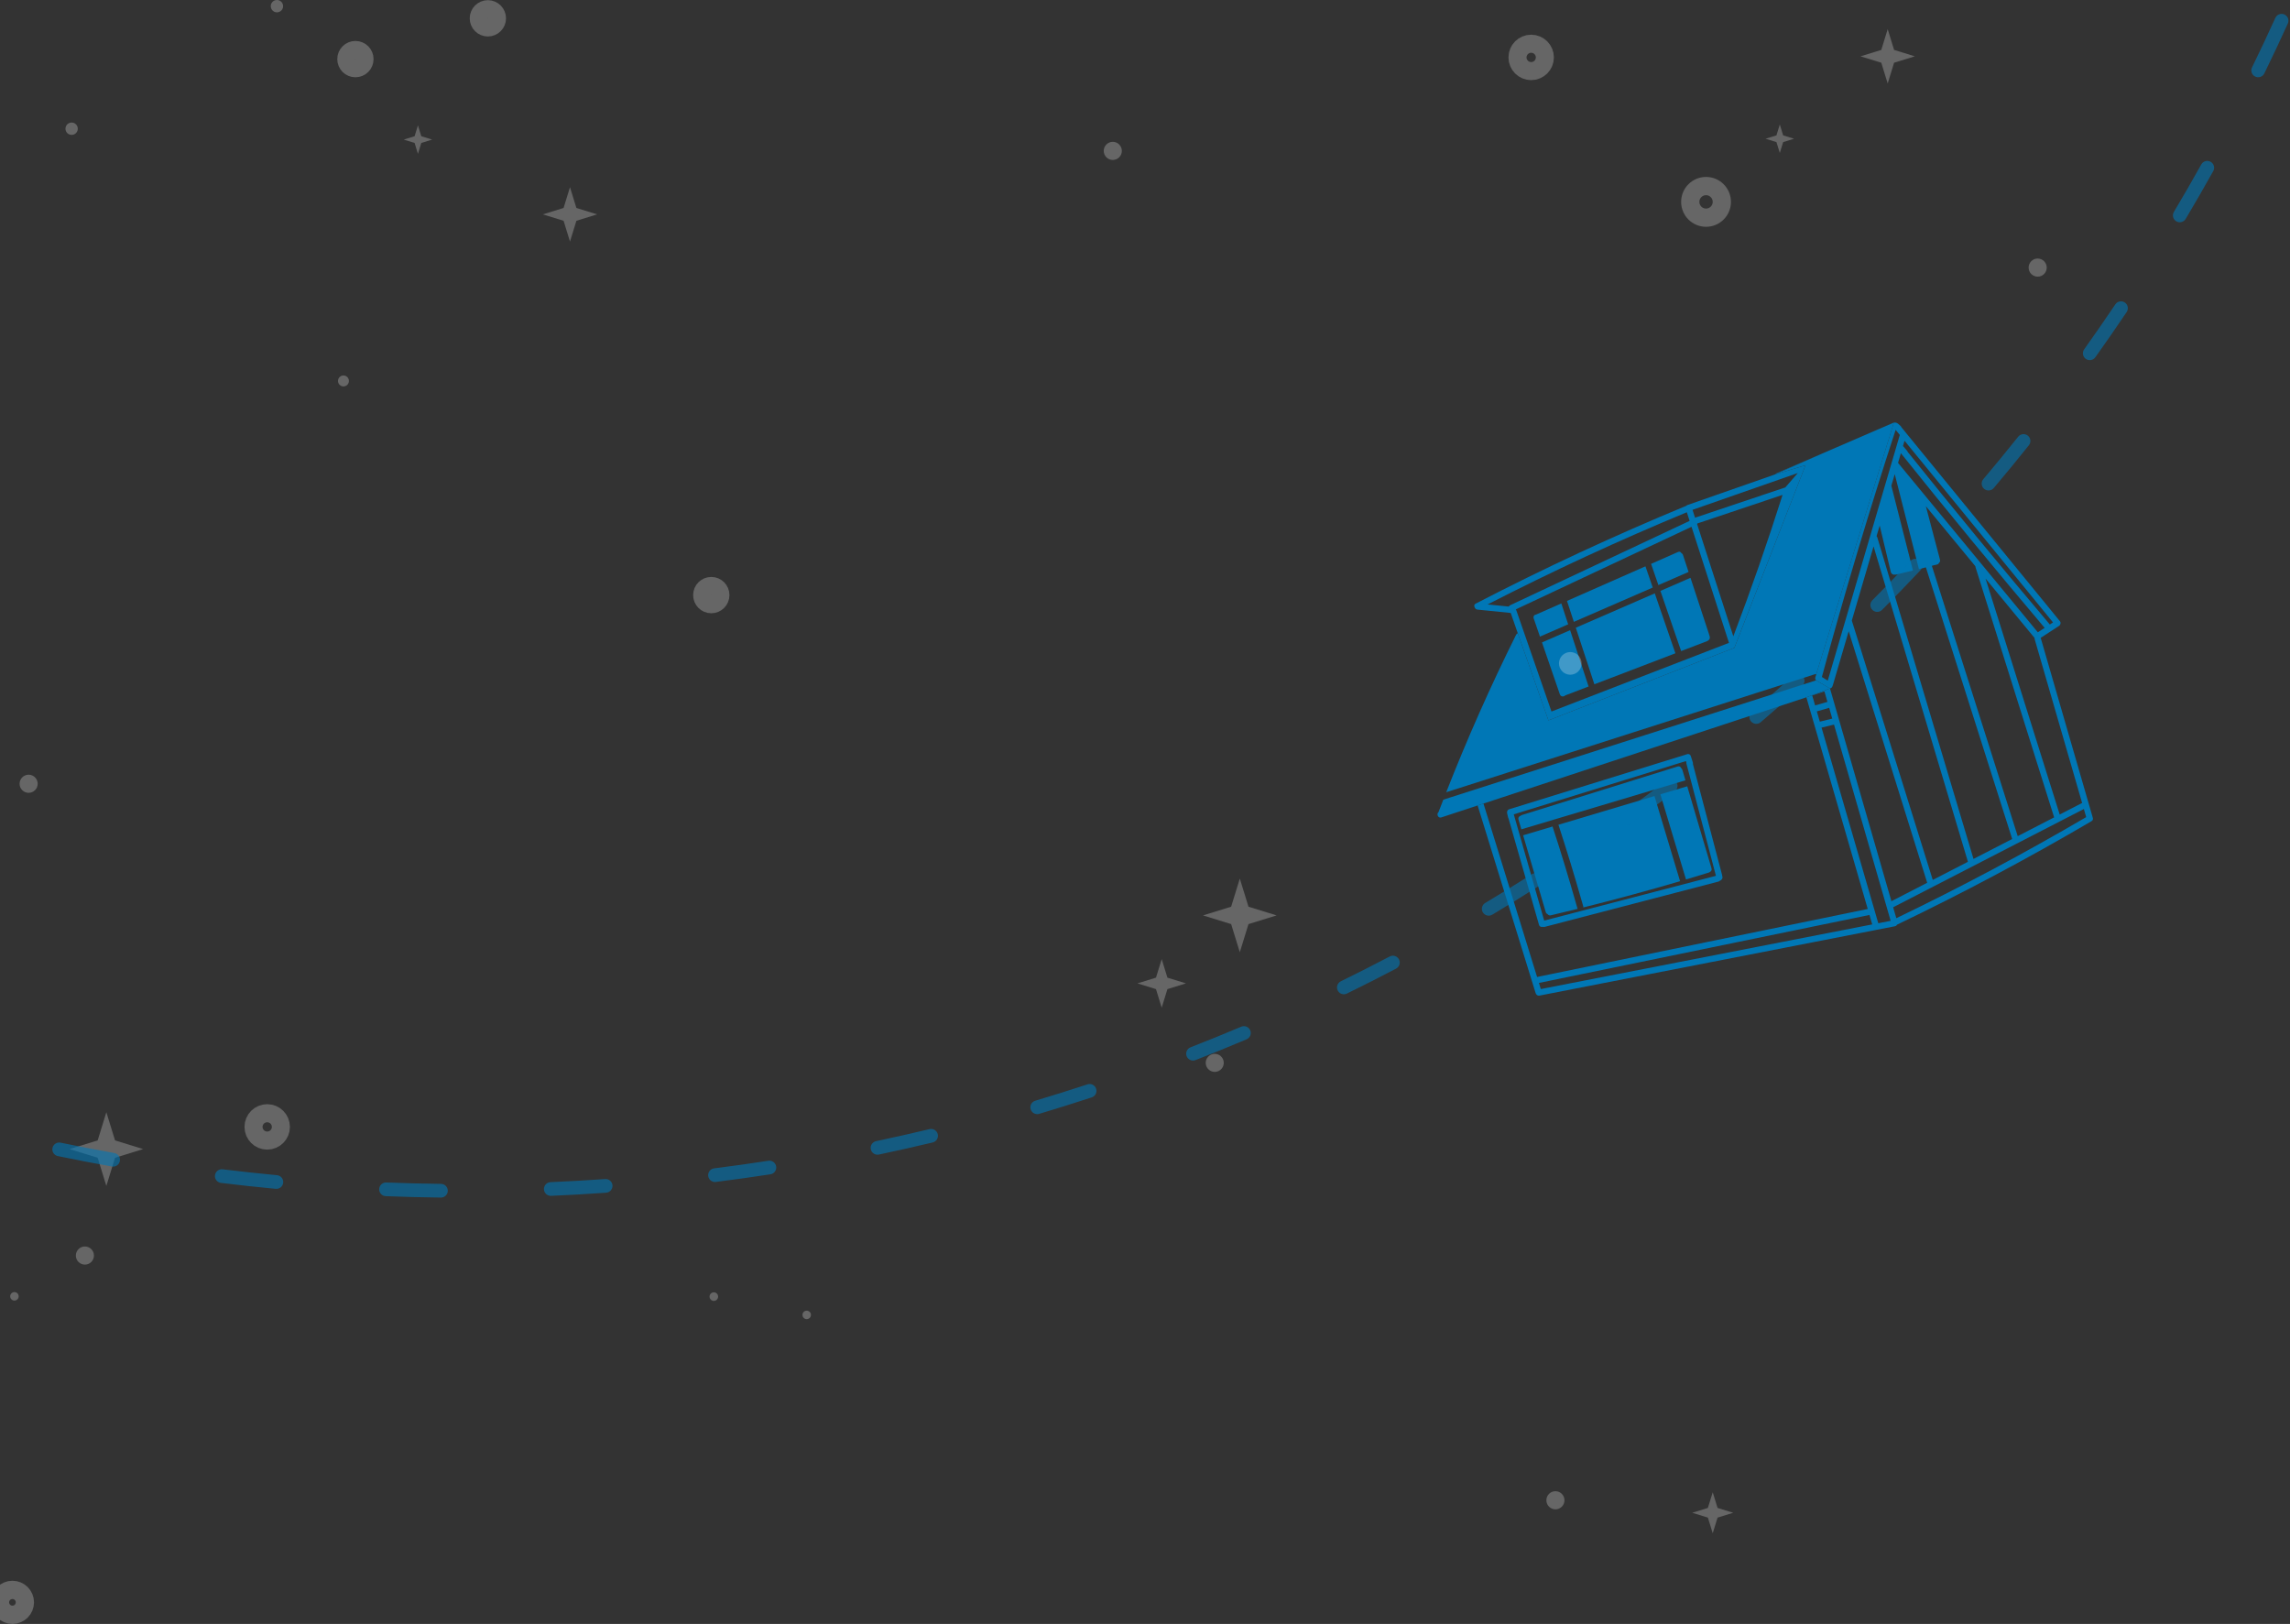 <svg width="502" height="356" viewBox="0 0 502 356" fill="none" xmlns="http://www.w3.org/2000/svg">
<rect x="0" y="0" width="502" height="356" fill="#333333" stroke="none"/>
<path d="M346.761 197.61C346.859 197.958 346.961 198.305 347.059 198.654C347.089 198.752 347.093 198.847 347.081 198.933C354.192 197.164 361.265 195.246 368.295 193.179C368.164 192.745 368.034 192.31 367.903 191.875C366.161 186.089 364.425 180.303 362.683 174.517C355.666 176.613 348.647 178.708 341.63 180.804C343.452 186.372 345.16 191.976 346.758 197.61L346.761 197.61Z" fill="#0077B6"/>
<path d="M363.98 174.129C365.722 179.917 367.459 185.705 369.201 191.493C369.332 191.928 369.463 192.363 369.594 192.797C371.254 192.304 372.911 191.806 374.566 191.296C374.672 191.264 374.757 191.214 374.825 191.154C375.1 191.028 375.299 190.743 375.188 190.367C373.414 184.369 371.64 178.371 369.866 172.373C369.434 172.503 369.003 172.633 368.573 172.76C367.043 173.216 365.512 173.674 363.983 174.13L363.98 174.129Z" fill="#0077B6"/>
<path d="M340.338 181.19C338.62 181.702 336.901 182.215 335.183 182.73C334.751 182.86 334.322 182.989 333.89 183.117C335.544 188.731 337.195 194.343 338.849 199.956C338.919 200.188 339.066 200.323 339.238 200.385C339.385 200.596 339.64 200.734 339.955 200.659C341.924 200.198 343.892 199.722 345.857 199.238C345.82 199.182 345.788 199.12 345.768 199.046C345.663 198.677 345.554 198.307 345.45 197.938C343.857 192.322 342.155 186.739 340.339 181.192L340.338 181.19Z" fill="#0077B6"/>
<path d="M345.012 136.323C350.775 133.815 356.541 131.308 362.305 128.8C361.918 127.677 361.532 126.557 361.145 125.434C360.999 125.006 360.851 124.581 360.704 124.154C354.971 126.682 349.238 129.208 343.505 131.736C343.645 132.166 343.788 132.595 343.928 133.024C344.29 134.123 344.649 135.222 345.011 136.321L345.012 136.323Z" fill="#0077B6"/>
<path d="M363.986 129.541L368.086 141.449L368.528 142.731C370.421 142.007 372.311 141.284 374.204 140.56C374.305 140.521 374.389 140.466 374.453 140.4C374.475 140.389 374.496 140.378 374.516 140.366C374.775 140.185 374.867 139.9 374.802 139.595C374.785 139.518 374.767 139.438 374.751 139.36C374.738 139.304 374.714 139.253 374.686 139.203C374.68 139.169 374.674 139.135 374.663 139.098C373.301 134.955 371.941 130.814 370.579 126.671C370.165 126.852 369.751 127.032 369.336 127.211C367.553 127.987 365.769 128.763 363.985 129.539L363.986 129.541Z" fill="#0077B6"/>
<path d="M363.545 128.261C365.335 127.483 367.124 126.703 368.914 125.925C369.328 125.744 369.742 125.564 370.157 125.385C369.746 124.14 369.339 122.897 368.929 121.652C368.863 121.45 368.736 121.321 368.586 121.252C368.454 121.005 368.193 120.853 367.857 121.004C365.886 121.872 363.913 122.743 361.942 123.611C362.088 124.039 362.236 124.464 362.382 124.892C362.77 126.016 363.156 127.139 363.544 128.263L363.545 128.261Z" fill="#0077B6"/>
<path d="M349.083 148.721C349.22 149.14 349.357 149.56 349.497 149.978C349.5 149.991 349.501 149.999 349.505 150.012C355.427 147.746 361.348 145.481 367.271 143.214C367.124 142.786 366.976 142.359 366.829 141.931C365.469 137.98 364.108 134.031 362.748 130.08C356.978 132.59 351.207 135.101 345.437 137.611C346.654 141.314 347.868 145.017 349.085 148.72L349.083 148.721Z" fill="#0077B6"/>
<path d="M389.454 103.749C389.325 103.806 389.23 103.888 389.159 103.986L399.488 99.408C396.144 100.855 392.798 102.302 389.454 103.749Z" fill="#0077B6"/>
<path d="M451.567 136.188C439.98 122.008 428.391 107.83 416.804 93.649C416.77 93.55 416.715 93.457 416.633 93.385C416.311 93.095 415.977 92.695 415.525 92.643C415.488 92.639 415.451 92.643 415.416 92.643C415.336 92.622 415.249 92.621 415.156 92.642L398.154 147.767C398.085 148.018 398.016 148.269 397.948 148.52C397.882 148.758 397.945 148.954 398.067 149.094C398.08 149.113 398.096 149.13 398.108 149.149L401.156 150.922C401.358 150.883 401.546 150.755 401.643 150.576C401.672 150.52 401.689 150.466 401.704 150.41C401.733 150.361 401.757 150.307 401.776 150.245C402.936 146.289 404.096 142.333 405.257 138.377C410.994 156.76 416.732 175.141 422.469 193.524L414.624 197.566C410.135 182.017 405.647 166.469 401.158 150.919L395.978 152.867C400.465 168.335 404.951 183.803 409.435 199.269C390.6 203.142 371.765 207.017 352.93 210.89C347.603 211.986 342.277 213.081 336.95 214.176C333.039 201.521 329.126 188.865 325.215 176.21C325.209 176.189 325.199 176.172 325.192 176.154L323.917 176.573C323.917 176.573 323.92 176.59 323.923 176.598C328.153 190.287 332.387 203.978 336.618 217.666C336.623 217.685 336.632 217.7 336.64 217.718C336.735 218.049 337.047 218.34 337.474 218.256C357.657 214.32 377.841 210.383 398.025 206.444L415.401 203.055C415.63 203.011 415.767 202.882 415.83 202.724C430.359 195.753 444.595 188.175 458.496 180.016C458.834 179.818 458.872 179.473 458.742 179.197C458.736 179.17 458.735 179.143 458.727 179.117C454.934 166.02 451.142 152.924 447.347 139.829L451.375 137.21C451.565 137.088 451.653 136.918 451.672 136.745C451.74 136.579 451.723 136.383 451.565 136.189L451.567 136.188ZM410.415 202.652C391.763 206.291 373.11 209.929 354.457 213.568L337.769 216.824C337.63 216.376 337.493 215.929 337.354 215.481C356.195 211.607 375.038 207.731 393.88 203.857C399.192 202.763 404.503 201.672 409.814 200.579C410.015 201.27 410.214 201.962 410.416 202.654L410.415 202.652ZM414.457 201.865C413.554 202.041 412.65 202.217 411.747 202.395C407.6 188.099 403.456 173.805 399.309 159.51C400.218 159.287 401.128 159.065 402.038 158.843C406.178 173.183 410.317 187.525 414.457 201.865ZM401.659 157.534C400.75 157.757 399.838 157.98 398.929 158.202C398.712 157.451 398.493 156.703 398.276 155.952C399.176 155.692 400.076 155.43 400.977 155.171C401.205 155.958 401.431 156.747 401.659 157.534ZM400.601 153.864C399.701 154.123 398.801 154.385 397.898 154.646C397.687 153.913 397.473 153.18 397.261 152.447L399.938 151.565C400.16 152.331 400.381 153.096 400.601 153.862L400.601 153.864ZM404.624 135.727C404.586 135.799 404.561 135.878 404.554 135.968C403.26 140.384 401.964 144.802 400.67 149.216C400.24 148.948 399.81 148.677 399.381 148.408C404.302 130.209 409.695 112.144 415.552 94.232C415.861 94.608 416.169 94.985 416.477 95.364C416.454 95.407 416.433 95.456 416.418 95.507C415.671 98.055 414.924 100.604 414.177 103.15C414.102 103.403 414.028 103.657 413.953 103.91C410.844 114.515 407.735 125.12 404.624 135.725L404.624 135.727ZM441.098 183.928L432.619 188.298C427.152 170.021 421.682 151.743 416.215 133.467C414.657 128.26 413.099 123.054 411.543 117.849C411.505 117.722 411.441 117.627 411.365 117.552C411.593 116.769 411.824 115.987 412.053 115.207C412.866 118.6 413.678 121.994 414.491 125.388C414.521 125.51 414.575 125.606 414.641 125.68C414.67 125.725 414.705 125.768 414.748 125.805C414.924 125.957 415.166 126.014 415.381 125.963C415.473 125.98 415.572 125.979 415.68 125.953C416.9 125.658 418.121 125.364 419.342 125.068C419.223 124.599 419.104 124.131 418.983 123.662C417.524 117.936 416.067 112.21 414.608 106.484C414.857 105.637 415.104 104.792 415.353 103.945C417.001 110.417 418.649 116.889 420.297 123.361C420.414 123.824 420.534 124.287 420.652 124.752C421.165 124.629 421.678 124.504 422.193 124.38C422.199 124.414 422.205 124.448 422.216 124.485C428.51 144.299 434.804 164.114 441.1 183.93L441.098 183.928ZM410.71 119.777C416.06 137.657 421.408 155.54 426.759 173.42C428.305 178.588 429.852 183.757 431.398 188.925L423.688 192.898C417.773 173.946 411.856 154.993 405.942 136.042C407.532 130.619 409.121 125.199 410.712 119.776L410.71 119.777ZM457.326 179.129C443.755 187.08 429.867 194.473 415.698 201.291C415.467 200.493 415.238 199.694 415.006 198.894L456.812 177.354C456.983 177.946 457.154 178.537 457.326 179.129ZM450.297 179.187L442.314 183.301C436.044 163.566 429.775 143.829 423.505 124.095C423.502 124.082 423.494 124.071 423.49 124.059C423.551 124.041 423.6 124.012 423.647 123.983C423.969 123.908 424.293 123.835 424.614 123.761C424.841 123.708 424.976 123.576 425.041 123.416C425.238 123.267 425.357 123.021 425.277 122.712L422.18 110.976C425.797 115.359 429.413 119.743 433.03 124.128C433.03 124.195 433.038 124.267 433.061 124.343L450.297 179.187ZM446.033 140.137C449.498 152.102 452.964 164.067 456.43 176.033C456.414 176.038 456.399 176.043 456.386 176.051L451.516 178.561C446.097 161.316 440.677 144.074 435.259 126.83C438.843 131.174 442.425 135.516 446.009 139.86C446 139.946 446.005 140.038 446.035 140.138L446.033 140.137ZM446.721 138.617C436.536 126.271 426.35 113.925 416.166 101.581C416.135 101.545 416.104 101.516 416.074 101.488C416.281 100.777 416.491 100.065 416.699 99.354C427.031 112.262 437.539 125.026 448.218 137.643C447.719 137.968 447.22 138.293 446.719 138.618L446.721 138.617ZM449.354 136.904C438.797 124.434 428.409 111.82 418.193 99.068C418.157 98.964 418.101 98.865 418.025 98.776C417.737 98.44 417.45 98.106 417.163 97.77C417.276 97.387 417.387 97.002 417.5 96.62C428.35 109.897 439.201 123.173 450.05 136.45C449.818 136.601 449.586 136.753 449.354 136.904Z" fill="#0077B6"/>
<path d="M380.194 142.021L395.786 101.997L389.16 103.991C382.742 106.231 376.324 108.476 369.906 110.718C369.79 110.76 369.701 110.82 369.631 110.895C353.959 117.374 338.566 124.522 323.505 132.322C323.111 132.525 323.11 132.926 323.304 133.216C323.403 133.435 323.598 133.613 323.889 133.642C326.317 133.886 328.743 134.129 331.171 134.373C331.687 135.859 332.204 137.347 332.722 138.832L339.436 157.921L380.196 142.02L380.194 142.021ZM379.969 139.497C377.322 131.288 374.674 123.082 372.025 114.875C372.067 114.833 372.103 114.789 372.128 114.741C378.341 112.656 384.552 110.573 390.765 108.488C387.456 118.925 383.859 129.265 379.969 139.497ZM394.102 103.7C393.186 104.756 392.272 105.812 391.356 106.868C391.32 106.874 391.284 106.881 391.247 106.892C384.692 109.09 378.135 111.292 371.579 113.491L371.022 111.766C378.716 109.078 386.409 106.389 394.102 103.7ZM379.014 140.929C366.044 145.946 353.075 150.963 340.106 155.979C337.542 148.603 334.98 141.225 332.415 133.846C332.381 133.747 332.33 133.666 332.27 133.599C345.116 127.562 357.959 121.523 370.806 115.485C373.542 123.966 376.279 132.448 379.015 140.927L379.014 140.929ZM330.748 132.975C329.201 132.819 327.651 132.664 326.104 132.508C340.382 125.178 354.951 118.435 369.775 112.298C369.979 112.93 370.182 113.56 370.385 114.192C357.271 120.357 344.157 126.522 331.042 132.685C330.889 132.758 330.795 132.86 330.747 132.973L330.748 132.975Z" fill="#0077B6"/>
<path d="M381.625 157.591L395.976 152.869L401.156 150.921L398.108 149.149C391.853 151.152 385.596 153.154 379.341 155.157C358.911 161.697 338.48 168.237 318.05 174.777C317.5 174.954 316.947 175.129 316.396 175.306C316.063 176.166 315.724 177.026 315.396 177.89C315.381 177.928 315.374 177.964 315.366 178.002C314.833 178.408 315.219 179.439 315.964 179.195C318.616 178.323 321.267 177.451 323.916 176.578L325.191 176.159C344.001 169.97 362.813 163.783 381.623 157.594L381.625 157.591Z" fill="#0077B6"/>
<path d="M367.775 168.03C356.39 171.577 345.003 175.125 333.618 178.674C333.502 178.709 333.413 178.767 333.343 178.837C333.014 178.932 332.745 179.239 332.87 179.664C333.081 180.379 333.292 181.095 333.503 181.81L334.795 181.421L368.184 171.453L369.476 171.064C369.252 170.304 369.026 169.54 368.799 168.779C368.753 168.625 368.672 168.511 368.572 168.436C368.458 168.137 368.167 167.909 367.774 168.032L367.775 168.03Z" fill="#0077B6"/>
<path d="M370.699 165.931C370.657 165.547 370.329 165.188 369.854 165.335L330.84 177.408C330.592 177.482 330.455 177.655 330.404 177.847C330.357 177.978 330.346 178.126 330.381 178.279C330.459 178.611 330.537 178.943 330.614 179.276C330.631 179.345 330.663 179.409 330.705 179.467C332.925 187.225 335.146 194.983 337.368 202.74C337.487 203.16 337.868 203.274 338.19 203.179C338.308 203.226 338.447 203.236 338.601 203.196L376.699 193.264C376.841 193.228 376.945 193.159 377.02 193.071C377.124 193.038 377.222 192.982 377.308 192.9C377.344 192.864 377.381 192.831 377.419 192.795C377.609 192.615 377.641 192.303 377.541 192.058C377.541 191.998 377.537 191.934 377.519 191.866C375.381 183.739 373.247 175.613 371.109 167.486C371.131 167.381 371.129 167.272 371.097 167.164C370.975 166.773 370.851 166.386 370.729 165.995C370.722 165.971 370.711 165.949 370.7 165.928L370.699 165.931ZM369.684 167.383C369.993 168.556 370.301 169.727 370.61 170.899C370.7 171.245 370.791 171.59 370.881 171.936C372.639 178.625 374.399 185.313 376.157 192.001L338.508 201.815C336.742 195.645 334.975 189.473 333.209 183.302C333.087 182.874 332.965 182.448 332.843 182.02C332.51 180.854 332.174 179.687 331.841 178.522C344.421 174.629 357 170.735 369.58 166.844L369.67 167.13C369.663 167.208 369.664 167.293 369.687 167.384L369.684 167.383Z" fill="#0077B6"/>
<path d="M338.025 140.834C339.331 144.629 340.637 148.422 341.943 152.217C342.138 152.782 342.807 152.78 343.115 152.454C344.829 151.798 346.543 151.144 348.254 150.488C348.234 150.451 348.216 150.412 348.2 150.367C348.072 149.979 347.944 149.59 347.819 149.203C346.61 145.519 345.399 141.836 344.19 138.151C342.547 138.864 340.905 139.58 339.264 140.293C338.85 140.473 338.437 140.654 338.024 140.832L338.025 140.834Z" fill="#0077B6"/>
<path d="M338.824 139.014C340.473 138.297 342.121 137.579 343.768 136.865C343.407 135.768 343.048 134.671 342.687 133.574C342.546 133.145 342.404 132.716 342.264 132.286C340.449 133.087 338.633 133.886 336.819 134.687C336.806 134.691 336.796 134.701 336.784 134.707C336.396 134.743 336.038 135.072 336.202 135.551C336.661 136.886 337.121 138.221 337.581 139.559C337.995 139.378 338.409 139.198 338.822 139.02L338.824 139.014Z" fill="#0077B6"/>
<path d="M415.157 92.645C415.118 92.657 415.079 92.668 415.038 92.685C409.856 94.927 404.676 97.168 399.493 99.41L389.164 103.988L395.79 101.993L380.199 142.019L339.438 157.92L332.724 138.832C332.575 138.876 332.441 138.977 332.35 139.159C326.74 150.429 321.63 161.947 317.033 173.675C317.585 173.497 318.138 173.322 318.693 173.144C322.76 171.842 326.829 170.539 330.896 169.239C353.222 162.092 375.547 154.947 397.873 147.798C397.976 147.767 398.071 147.756 398.161 147.767L415.163 92.643L415.157 92.645Z" fill="#0077B6"/>
<g opacity="0.25">
<path d="M2.729 354C1.221 354 -2.80241e-05 352.778 -2.79582e-05 351.269C-2.78922e-05 349.76 1.223 348.538 2.729 348.538C4.234 348.538 5.457 349.76 5.457 351.269C5.457 352.778 4.234 354 2.729 354Z" stroke="white" stroke-width="4" stroke-miterlimit="10"/>
<path d="M243.941 35.064C242.844 35.064 241.956 34.175 241.956 33.078C241.956 31.981 242.844 31.092 243.941 31.092C245.037 31.092 245.925 31.983 245.925 33.078C245.925 34.173 245.037 35.064 243.941 35.064Z" fill="white"/>
<path d="M16.626 275.245C16.626 276.341 17.515 277.23 18.61 277.23C19.706 277.23 20.594 276.341 20.594 275.245C20.594 274.148 19.706 273.259 18.61 273.259C17.515 273.259 16.626 274.148 16.626 275.245Z" fill="white"/>
<path d="M176.842 289.188C176.329 289.188 175.914 288.771 175.914 288.258C175.914 287.746 176.331 287.329 176.842 287.329C177.354 287.329 177.771 287.746 177.771 288.258C177.771 288.771 177.354 289.188 176.842 289.188Z" fill="white"/>
<path d="M3.162 285.116C2.649 285.116 2.234 284.699 2.234 284.186C2.234 283.674 2.65 283.257 3.162 283.257C3.674 283.257 4.091 283.674 4.091 284.186C4.091 284.699 3.674 285.116 3.162 285.116Z" fill="white"/>
<path d="M60.709 2.705C59.963 2.705 59.358 2.099 59.358 1.352C59.358 0.605 59.963 3.04259e-05 60.709 3.04585e-05C61.455 3.04911e-05 62.06 0.605 62.06 1.352C62.06 2.099 61.455 2.705 60.709 2.705Z" fill="white"/>
<path d="M16.876 28.887C16.507 29.535 15.681 29.762 15.033 29.393C14.383 29.025 14.156 28.198 14.527 27.549C14.895 26.899 15.722 26.672 16.371 27.043C17.021 27.411 17.246 28.238 16.878 28.889L16.876 28.887Z" fill="white"/>
<path d="M75.29 84.71C74.629 84.71 74.093 84.173 74.093 83.512C74.093 82.851 74.629 82.314 75.29 82.314C75.95 82.314 76.486 82.851 76.486 83.512C76.486 84.173 75.95 84.71 75.29 84.71Z" fill="white"/>
<path d="M6.276 173.805C5.18 173.805 4.292 172.916 4.292 171.819C4.292 170.722 5.182 169.833 6.276 169.833C7.37 169.833 8.262 170.722 8.262 171.819C8.262 172.916 7.372 173.805 6.276 173.805Z" fill="white"/>
<path d="M340.971 330.88C339.874 330.88 338.987 329.991 338.987 328.894C338.987 327.797 339.874 326.908 340.971 326.908C342.067 326.908 342.955 327.797 342.955 328.894C342.955 329.991 342.067 330.88 340.971 330.88Z" fill="white"/>
<path d="M156.483 285.187C155.963 285.187 155.543 284.766 155.543 284.246C155.543 283.726 155.963 283.305 156.483 283.305C157.002 283.305 157.422 283.726 157.422 284.246C157.422 284.766 157.002 285.187 156.483 285.187Z" fill="white"/>
<path d="M344.23 147.914C342.86 147.914 341.749 146.801 341.749 145.43C341.749 144.059 342.86 142.947 344.23 142.947C345.599 142.947 346.711 144.059 346.711 145.43C346.711 146.801 345.599 147.914 344.23 147.914Z" fill="white"/>
<path d="M58.576 249.024C57.483 249.024 56.597 248.137 56.597 247.043C56.597 245.95 57.483 245.063 58.576 245.063C59.669 245.063 60.554 245.95 60.554 247.043C60.554 248.137 59.669 249.024 58.576 249.024Z" stroke="white" stroke-width="6" stroke-miterlimit="10"/>
<path d="M155.924 132.439C154.832 132.439 153.946 131.552 153.946 130.459C153.946 129.365 154.832 128.479 155.924 128.479C157.017 128.479 157.903 129.365 157.903 130.459C157.903 131.552 157.017 132.439 155.924 132.439Z" stroke="white" stroke-width="4" stroke-miterlimit="10"/>
<path d="M106.949 5.998C105.856 5.998 104.97 5.112 104.97 4.018C104.97 2.925 105.856 2.038 106.949 2.038C108.041 2.038 108.927 2.925 108.927 4.018C108.927 5.112 108.041 5.998 106.949 5.998Z" stroke="white" stroke-width="4" stroke-miterlimit="10"/>
<path d="M77.914 14.94C76.821 14.94 75.935 14.053 75.935 12.96C75.935 11.866 76.821 10.979 77.914 10.979C79.006 10.979 79.892 11.866 79.892 12.96C79.892 14.053 79.006 14.94 77.914 14.94Z" stroke="white" stroke-width="4" stroke-miterlimit="10"/>
<path d="M268.008 233.983C267.468 234.933 266.26 235.265 265.311 234.725C264.362 234.184 264.03 232.975 264.57 232.025C265.11 231.075 266.318 230.744 267.267 231.284C268.216 231.824 268.548 233.033 268.008 233.985L268.008 233.983Z" fill="white"/>
<path d="M126.352 48.4L124.95 52.951L123.547 48.4L118.998 46.995L123.547 45.591L124.95 41.038L126.352 45.591L130.9 46.995L126.352 48.4Z" fill="white"/>
<path d="M446.687 60.648C445.591 60.648 444.703 59.759 444.703 58.662C444.703 57.565 445.593 56.676 446.687 56.676C447.781 56.676 448.671 57.565 448.671 58.662C448.671 59.759 447.783 60.648 446.687 60.648Z" fill="white"/>
<path d="M335.657 14.567C334.564 14.567 333.678 13.681 333.678 12.587C333.678 11.493 334.564 10.607 335.657 10.607C336.749 10.607 337.635 11.493 337.635 12.587C337.635 13.681 336.749 14.567 335.657 14.567Z" stroke="white" stroke-width="6" stroke-miterlimit="10"/>
<path d="M373.988 47.72C372.077 47.72 370.527 46.168 370.527 44.255C370.527 42.342 372.077 40.79 373.988 40.79C375.9 40.79 377.45 42.34 377.45 44.255C377.45 46.17 375.9 47.72 373.988 47.72Z" stroke="white" stroke-width="4" stroke-miterlimit="10"/>
<path d="M390.892 31.15L390.157 33.534L389.421 31.15L387.041 30.416L389.421 29.68L390.157 27.296L390.892 29.68L393.272 30.416L390.892 31.15Z" fill="white"/>
<path d="M415.21 13.751L413.809 18.302L412.406 13.751L407.857 12.347L412.406 10.942L413.809 6.389L415.21 10.942L419.759 12.347L415.21 13.751Z" fill="white"/>
<path d="M376.512 332.694L375.453 336.131L374.394 332.694L370.96 331.634L374.394 330.574L375.453 327.137L376.512 330.574L379.946 331.634L376.512 332.694Z" fill="white"/>
<path d="M273.686 202.582L271.784 208.751L269.884 202.582L263.716 200.678L269.884 198.774L271.784 192.603L273.686 198.774L279.852 200.678L273.686 202.582Z" fill="white"/>
<path d="M25.216 253.809L23.314 259.979L21.411 253.809L15.245 251.905L21.411 250.002L23.314 243.83L25.216 250.002L31.382 251.905L25.216 253.809Z" fill="white"/>
<path d="M92.355 31.336L91.62 33.721L90.885 31.336L88.504 30.602L90.885 29.867L91.62 27.482L92.355 29.867L94.735 30.602L92.355 31.336Z" fill="white"/>
<path d="M255.915 216.836L254.661 220.904L253.407 216.836L249.342 215.58L253.407 214.325L254.661 210.257L255.915 214.325L259.98 215.58L255.915 216.836Z" fill="white"/>
</g>
<path opacity="0.6" fill-rule="evenodd" clip-rule="evenodd" d="M11.507 251.663C11.675 250.852 12.469 250.331 13.28 250.499C17.2 251.312 21.129 252.069 25.064 252.772C25.879 252.918 26.422 253.697 26.277 254.513C26.131 255.328 25.352 255.871 24.536 255.726C20.574 255.018 16.619 254.255 12.671 253.437C11.86 253.269 11.338 252.475 11.507 251.663ZM47.129 257.647C47.23 256.825 47.978 256.239 48.8 256.34C52.772 256.825 56.749 257.256 60.728 257.631C61.553 257.709 62.158 258.441 62.081 259.266C62.003 260.091 61.271 260.696 60.446 260.618C56.439 260.24 52.435 259.807 48.436 259.318C47.614 259.217 47.029 258.469 47.129 257.647ZM83.122 260.67C83.154 259.842 83.851 259.197 84.679 259.229C88.679 259.386 92.679 259.488 96.679 259.535C97.507 259.544 98.171 260.224 98.162 261.052C98.152 261.88 97.472 262.544 96.644 262.534C92.617 262.487 88.589 262.385 84.562 262.227C83.734 262.195 83.089 261.497 83.122 260.67ZM119.244 260.721C119.209 259.893 119.851 259.193 120.678 259.157C124.676 258.985 128.671 258.758 132.662 258.476C133.488 258.417 134.205 259.04 134.264 259.866C134.322 260.693 133.699 261.41 132.873 261.468C128.855 261.752 124.833 261.981 120.808 262.155C119.98 262.19 119.28 261.548 119.244 260.721ZM155.248 257.805C155.145 256.983 155.727 256.233 156.549 256.13C160.518 255.63 164.481 255.075 168.436 254.467C169.255 254.341 170.021 254.902 170.147 255.721C170.273 256.54 169.711 257.306 168.892 257.432C164.91 258.045 160.921 258.603 156.924 259.106C156.102 259.21 155.352 258.627 155.248 257.805ZM190.891 251.944C190.721 251.133 191.239 250.338 192.05 250.167C195.964 249.343 199.868 248.465 203.761 247.533C204.567 247.34 205.376 247.837 205.569 248.643C205.762 249.449 205.265 250.258 204.46 250.451C200.54 251.389 196.609 252.273 192.668 253.103C191.857 253.274 191.062 252.755 190.891 251.944ZM225.935 243.172C225.698 242.378 226.15 241.543 226.944 241.306C230.774 240.163 234.591 238.967 238.393 237.718C239.18 237.46 240.027 237.888 240.286 238.675C240.544 239.462 240.116 240.31 239.329 240.568C235.501 241.826 231.658 243.03 227.801 244.181C227.008 244.417 226.172 243.966 225.935 243.172ZM260.13 231.544C259.829 230.772 260.21 229.902 260.981 229.601C264.704 228.146 268.41 226.638 272.098 225.078C272.861 224.755 273.741 225.112 274.063 225.875C274.386 226.638 274.029 227.518 273.266 227.841C269.554 229.412 265.822 230.93 262.073 232.395C261.302 232.696 260.432 232.315 260.13 231.544ZM293.247 217.127C292.882 216.383 293.19 215.484 293.934 215.12C297.526 213.36 301.097 211.549 304.647 209.686C305.38 209.301 306.287 209.584 306.672 210.317C307.057 211.051 306.775 211.958 306.041 212.343C302.467 214.218 298.871 216.042 295.254 217.814C294.51 218.179 293.611 217.871 293.247 217.127ZM325.06 200.007C324.635 199.296 324.867 198.375 325.578 197.95C329.005 195.901 332.409 193.802 335.789 191.653C336.487 191.208 337.415 191.414 337.859 192.113C338.304 192.812 338.098 193.739 337.399 194.184C333.996 196.348 330.568 198.462 327.117 200.525C326.406 200.95 325.485 200.718 325.06 200.007ZM355.332 180.304C354.849 179.631 355.004 178.694 355.677 178.211C358.92 175.885 362.137 173.51 365.327 171.087C365.986 170.585 366.927 170.714 367.429 171.373C367.93 172.033 367.802 172.974 367.142 173.475C363.93 175.916 360.691 178.307 357.425 180.649C356.752 181.132 355.815 180.978 355.332 180.304ZM500.775 3.179C501.529 3.521 501.863 4.41 501.521 5.165C499.859 8.824 498.143 12.467 496.374 16.092C496.011 16.836 495.113 17.145 494.368 16.782C493.624 16.419 493.315 15.52 493.678 14.776C495.435 11.176 497.139 7.558 498.789 3.924C499.132 3.17 500.021 2.836 500.775 3.179ZM484.599 35.465C485.323 35.869 485.582 36.783 485.177 37.506C483.214 41.021 481.197 44.516 479.128 47.991C478.704 48.703 477.784 48.936 477.072 48.512C476.36 48.088 476.127 47.168 476.551 46.456C478.606 43.005 480.608 39.534 482.558 36.043C482.962 35.32 483.876 35.061 484.599 35.465ZM383.854 158.156C383.317 157.525 383.393 156.579 384.024 156.042C387.069 153.45 390.084 150.81 393.069 148.123C393.685 147.568 394.633 147.618 395.188 148.234C395.742 148.849 395.692 149.798 395.076 150.352C392.071 153.058 389.034 155.716 385.969 158.326C385.338 158.863 384.391 158.787 383.854 158.156ZM410.458 133.705C409.871 133.121 409.869 132.171 410.453 131.584C413.264 128.758 416.044 125.886 418.791 122.969C419.359 122.366 420.309 122.338 420.912 122.906C421.515 123.473 421.543 124.423 420.975 125.026C418.209 127.963 415.41 130.854 412.58 133.699C411.995 134.287 411.046 134.289 410.458 133.705ZM465.792 66.318C466.479 66.781 466.661 67.713 466.199 68.4C463.959 71.73 461.667 75.038 459.325 78.323C458.844 78.997 457.907 79.154 457.232 78.673C456.558 78.192 456.401 77.255 456.882 76.581C459.209 73.318 461.485 70.033 463.71 66.725C464.172 66.038 465.104 65.856 465.792 66.318ZM434.946 107.166C434.313 106.632 434.233 105.686 434.767 105.052C436.061 103.52 437.346 101.976 438.623 100.421C439.9 98.866 441.164 97.304 442.416 95.737C442.933 95.09 443.877 94.984 444.524 95.501C445.172 96.018 445.277 96.962 444.76 97.609C443.5 99.187 442.227 100.759 440.942 102.325C439.656 103.89 438.362 105.444 437.06 106.988C436.525 107.621 435.579 107.701 434.946 107.166Z" fill="#0077B6"/>
</svg>

